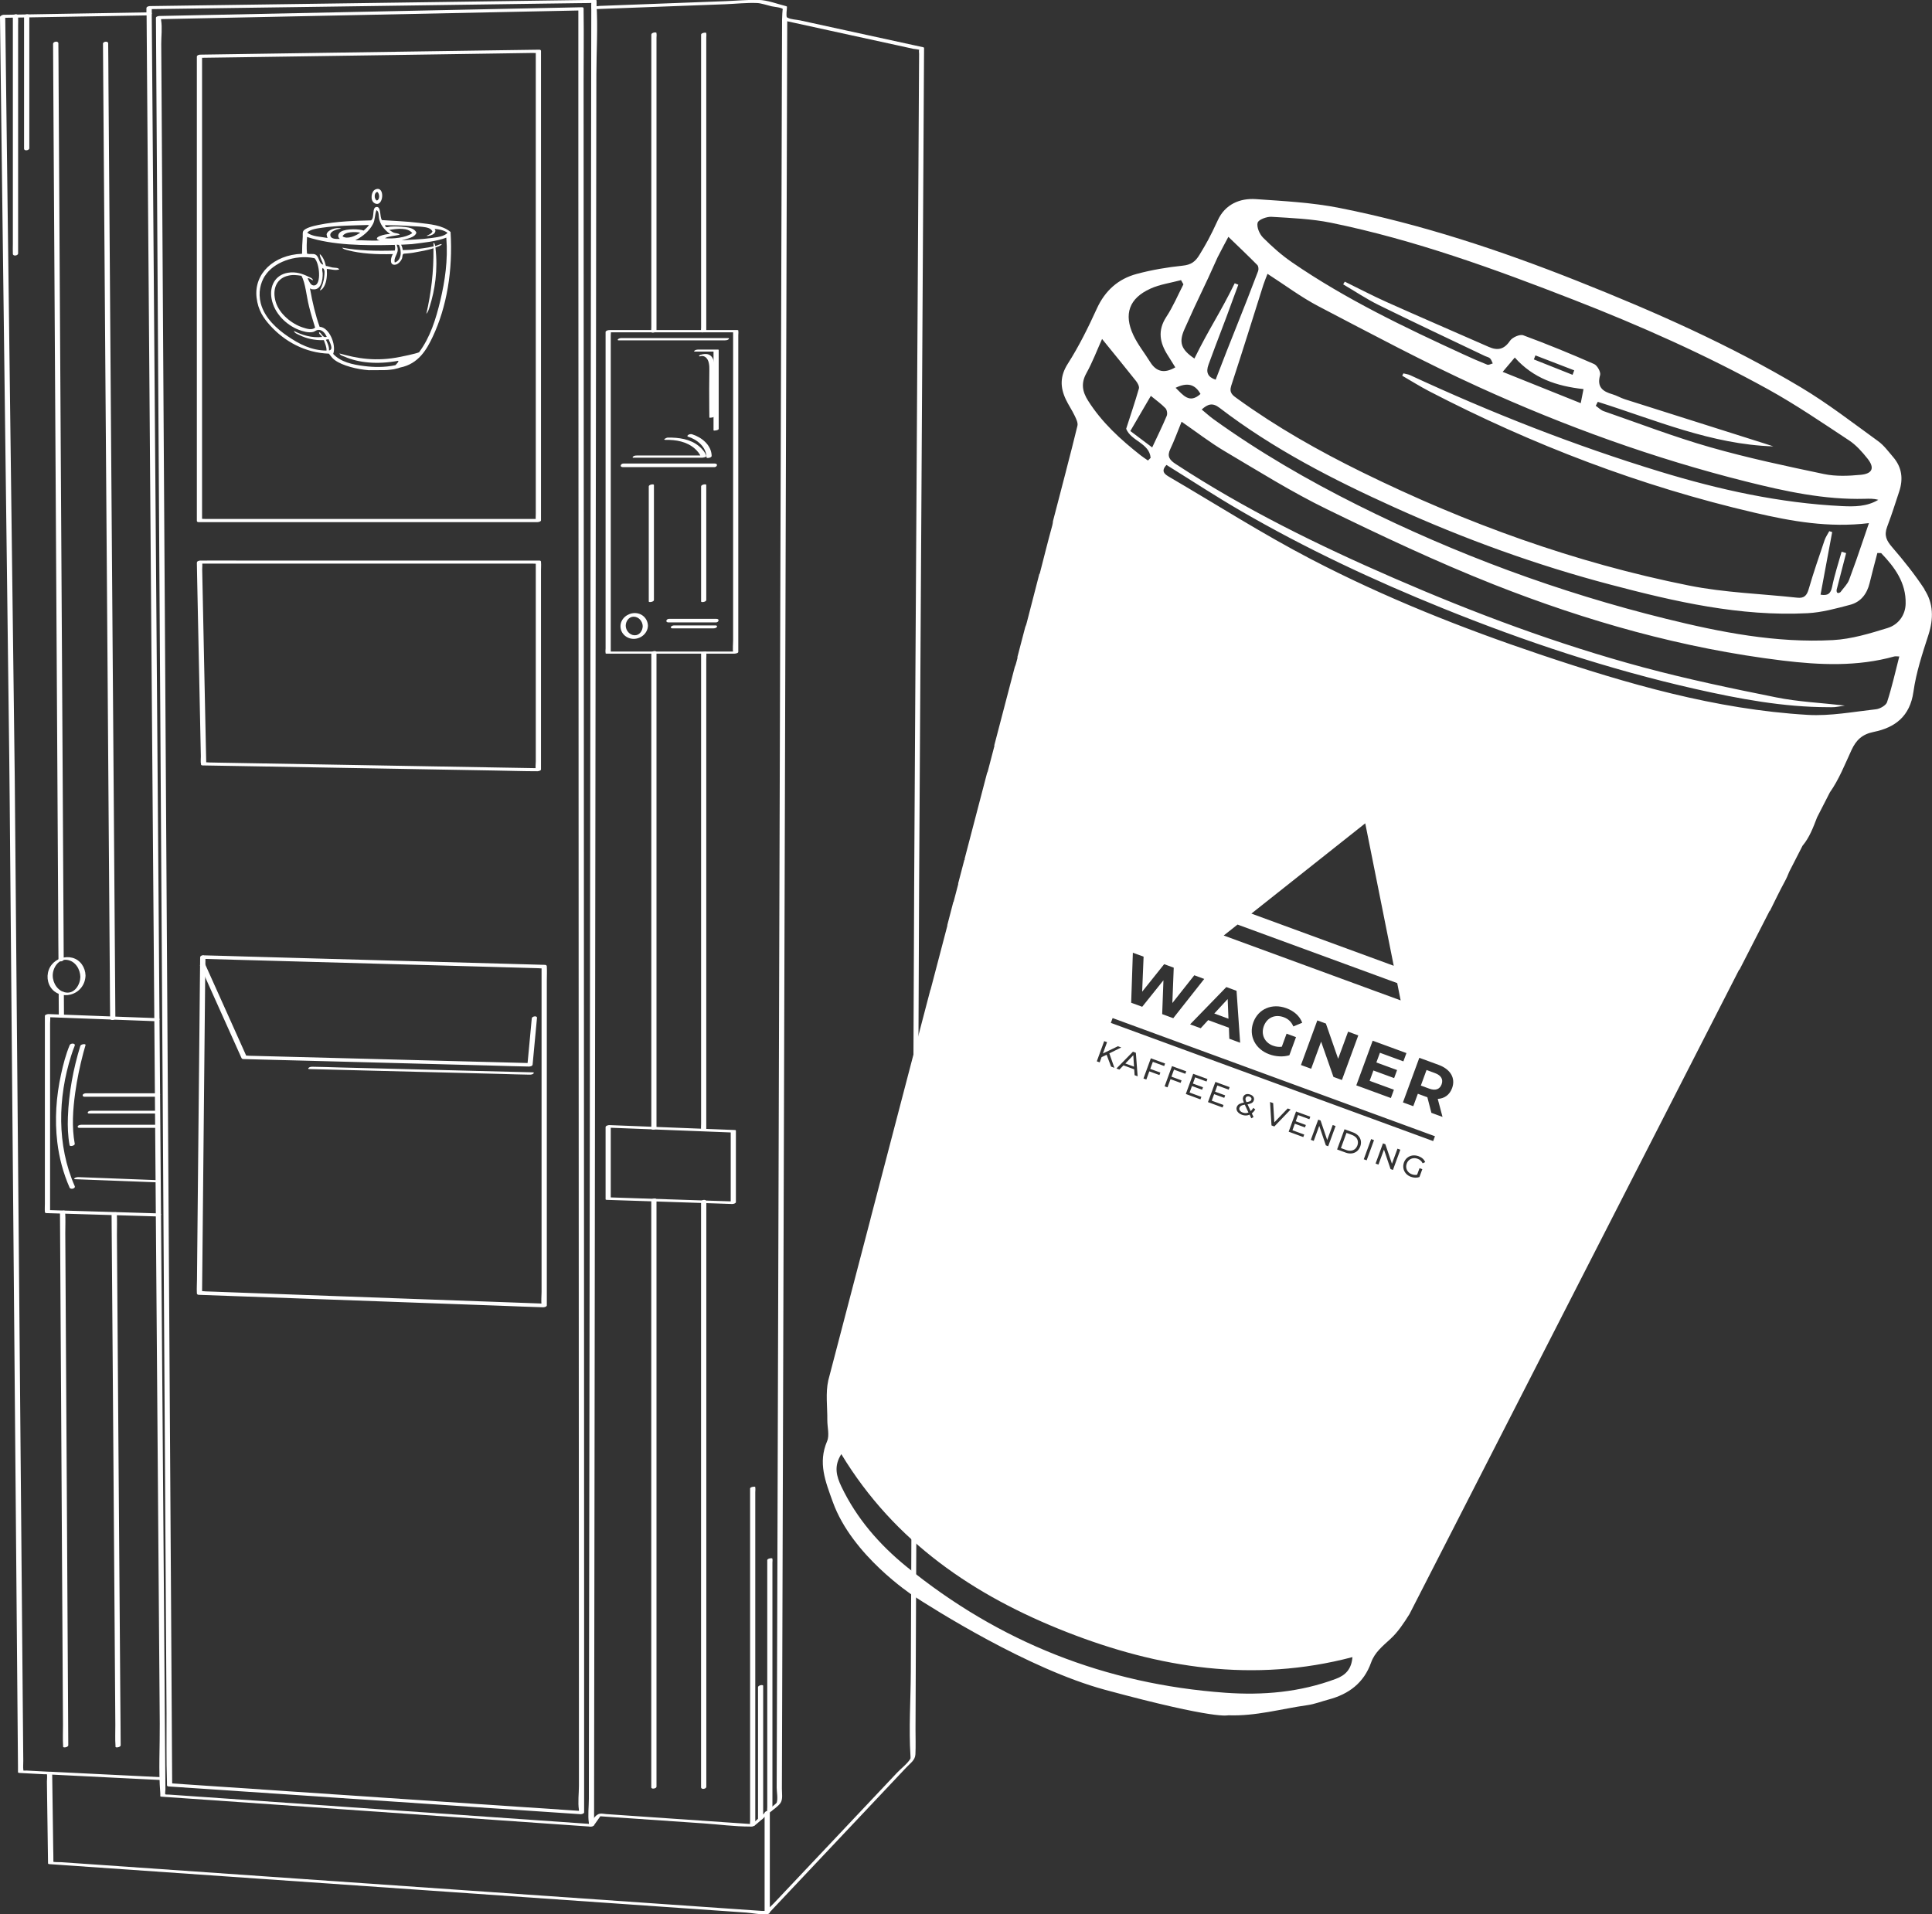 <?xml version="1.0" encoding="UTF-8"?>
<svg id="Ebene_2" xmlns="http://www.w3.org/2000/svg" xmlns:xlink="http://www.w3.org/1999/xlink" viewBox="0 0 444.79 440.76">
  <rect x="0" y="0" width="444.79" height="440.76" fill="#333333" stroke="none"/>
  <defs>
    <style>
      .cls-1 {
        fill: #fff;
      }

      .cls-2 {
        fill: none;
      }

      .cls-3 {
        clip-path: url(#clippath-1);
      }

      .cls-4 {
        clip-path: url(#clippath-2);
      }

      .cls-5 {
        clip-path: url(#clippath);
      }
    </style>
    <clipPath id="clippath">
      <rect class="cls-2" x="0" y="0" width="444.79" height="440.76"/>
    </clipPath>
    <clipPath id="clippath-1">
      <rect class="cls-2" x="0" y="0" width="444.79" height="440.76"/>
    </clipPath>
    <clipPath id="clippath-2">
      <rect class="cls-2" x="0" y="0" width="444.79" height="440.76"/>
    </clipPath>
  </defs>
  <g id="Ebene_1-2" data-name="Ebene_1">
    <g class="cls-5">
      <path class="cls-1" d="M.36,4.11c11.25-.19,22.5-.38,33.75-.57.29,0,.83-.12.83-.49v-1.43c-.28.16-.55.33-.83.49,11.74-.16,23.47-.33,35.21-.49,18.47-.26,36.94-.52,55.4-.78,2.98-.04,5.95-.08,8.93-.12.75-.01,1.5,0,2.24-.03.11,0,.44-.07.53,0-.3-.19-.27.77-.27,1.26,0,.14.28.18.36.17,5.85-.22,11.7-.44,17.55-.66,4.28-.16,8.56-.32,12.84-.48,2.45-.09,5-.39,7.45-.28.85.04,2.16.47,3.26.74.51.13,2.3.26,2.63.66-.1-.13-.19,1.99-.19,2.43,0,.09.17.15.23.16,5.19,1.13,10.38,2.26,15.56,3.4,3.61.79,7.21,1.57,10.82,2.36,1.2.26,2.4.52,3.6.79.32.07,1.32.1,1.57.34-.4-.39-.23.56-.23.82,0,.94-.01,1.89-.02,2.83-.02,3.52-.04,7.03-.06,10.55-.07,11.96-.14,23.92-.21,35.88-.09,15.53-.19,31.06-.28,46.59-.09,15.43-.18,30.86-.28,46.29-.07,11.89-.14,23.77-.21,35.66-.03,4.67-.06,9.33-.08,14-.02,4.74-.04,9.48-.06,14.23-.05,11.73-.1,23.45-.15,35.18-.07,15.38-.13,30.77-.2,46.16-.07,15.72-.13,31.44-.2,47.16-.05,12.68-.11,25.36-.16,38.04-.03,6.39-.48,12.94-.08,19.32.01.18.03.42,0,.6-.07.34.19-.31.05-.05-.68,1.21-2.21,2.34-3.15,3.34-4.87,5.16-9.74,10.32-14.61,15.49-4.57,4.84-9.13,9.68-13.7,14.51-.52.55-1.18,1.09-1.61,1.71-.61.86-.21-.16.27.2-.24-.18-1.14-.08-1.42-.1-8.11-.56-16.22-1.13-24.33-1.69-14.38-1-28.77-2-43.16-3-15.76-1.1-31.53-2.19-47.29-3.29-12.25-.85-24.5-1.71-36.75-2.56-3.28-.23-6.55-.46-9.83-.68-.58-.04-1.41.05-1.96-.14-.41-.14.17.37.17-.03.02-1.04-.03-2.08-.04-3.12-.08-5.78-.16-11.56-.24-17.35,0-.14-.27-.17-.36-.17-1.84-.1-3.67-.19-5.51-.29-.19-.01-.88.05-1.03-.06-.18-.13.33.34.27.15-.02-.05,0-.11,0-.16-.1-.69-.01-1.47-.02-2.17-.03-3.7-.06-7.4-.1-11.1-.12-14.24-.25-28.48-.37-42.72-.17-19.16-.33-38.31-.5-57.47-.17-19.21-.33-38.42-.5-57.63-.12-14.4-.25-28.8-.37-43.2-.04-4.88-.07-9.75-.13-14.63-.11-9.61-.24-19.22-.36-28.83-.23-18.38-.46-36.76-.69-55.13-.24-18.89-.47-37.79-.71-56.68-.14-10.95-.27-21.9-.41-32.86,0-.51-.01-1.03-.02-1.54C1.19,3.25,0,3.48,0,3.94c.09,7.58.19,15.15.28,22.73.22,17.3.43,34.6.65,51.9.24,19.07.48,38.15.72,57.22.16,12.9.32,25.79.48,38.69.05,3.6.08,7.2.11,10.79.1,11.55.2,23.1.3,34.65.15,17.84.31,35.67.46,53.5.17,19.46.34,38.91.5,58.37.14,16.39.28,32.78.42,49.17.07,8.63.15,17.27.22,25.9,0,.4,0,.79,0,1.19,0,.14.28.17.36.17,1.18.06,2.35.12,3.53.19.71.04,1.43.08,2.14.11.23.01.52-.03.74.04.43.14-.13-.12-.14-.15.16.5.02,1.29.03,1.81.02,1.29.03,2.57.05,3.86.07,4.99.14,9.98.21,14.97,0,.15.27.17.36.17,4.7.33,9.4.65,14.1.98,11.61.81,23.21,1.61,34.82,2.42,14.54,1.01,29.08,2.02,43.61,3.03,13.67.95,27.33,1.9,41,2.85,8.95.62,17.9,1.24,26.85,1.87,1.39.1,3.13.51,4.52.31.77-.11,1.05-.56,1.56-1.1,1.42-1.51,2.84-3.01,4.26-4.52,8.84-9.37,17.69-18.75,26.53-28.12.95-1.01,2.01-1.65,2.08-3.02.09-1.93.02-3.89.02-5.83.04-8.76.08-17.51.11-26.26.06-13.12.11-26.25.17-39.38.06-14.74.13-29.49.19-44.23.06-13.8.12-27.6.18-41.41.04-10.29.09-20.57.13-30.86.02-4.05.03-8.09.05-12.14.02-4.04.05-8.08.07-12.12.06-10.41.12-20.82.19-31.23.08-14.02.17-28.05.25-42.07.09-14.66.17-29.32.26-43.98.07-12.53.15-25.05.22-37.58.04-7.56.09-15.12.13-22.69,0-1.04.01-2.07.02-3.11,0-.09-.17-.15-.23-.16-5.83-1.27-11.65-2.54-17.48-3.81-3.62-.79-7.23-1.58-10.85-2.37-.78-.17-2.17-.21-2.87-.63-.42-.25-.13,0-.13,0-.27-.56,0-1.86,0-2.49,0-.09-.17-.14-.23-.16-2.05-.51-4.22-1.38-6.33-1.43-2.54-.06-5.13.19-7.67.29-8.21.31-16.41.62-24.62.93-1.42.05-2.84.11-4.26.16-.23,0-.76.13-.97.04-.03-.02-.13.03-.15,0,.51.44.36-1.09.36-1.26,0-.14-.28-.17-.36-.17-11.53.16-23.05.32-34.58.48-18.38.26-36.76.52-55.14.77-4.23.06-8.46.12-12.69.18-.28,0-.83.12-.83.49v1.44c.28-.17.55-.33.83-.49-11.25.19-22.5.38-33.75.57-.44,0-1.27.68-.47.66"/>
      <path class="cls-1" d="M33.75,3.36c.03,3.65.06,7.3.08,10.95.08,9.98.15,19.95.23,29.93.11,14.71.23,29.41.34,44.12.14,17.94.28,35.88.41,53.82.15,19.72.3,39.44.46,59.15.15,19.83.31,39.67.46,59.5.14,18.49.28,36.98.43,55.47.12,15.63.24,31.25.36,46.88.09,11.24.17,22.48.26,33.71.04,5.28-.3,10.72.12,15.98.02.23,0,.46,0,.69,0,.08.17.12.22.12,11.1.77,22.2,1.55,33.3,2.32,17.71,1.24,35.41,2.47,53.12,3.71,4.09.29,8.17.57,12.26.86.26.02.97-.07.97-.44,0-3.77,0-7.53.01-11.3.01-10.15.03-20.31.04-30.46.02-15.12.04-30.23.06-45.35.02-18.32.05-36.63.07-54.95.03-20.2.05-40.39.08-60.59.03-20.25.06-40.5.08-60.75.03-19.01.05-38.02.08-57.03.02-15.96.04-31.91.06-47.87.02-11.55.03-23.11.05-34.66,0-5.39.38-10.93.02-16.31-.02-.24,0-.48,0-.71,0-.28-1.19-.08-1.19.32,0,3.77-.01,7.53-.02,11.3-.01,10.15-.03,20.31-.04,30.46-.02,15.12-.04,30.23-.06,45.35-.02,18.32-.05,36.63-.07,54.95-.03,20.2-.06,40.39-.08,60.59-.03,20.25-.06,40.5-.08,60.75l-.08,57.03c-.02,15.96-.04,31.91-.07,47.87-.02,11.55-.03,23.11-.05,34.66,0,3.57-.01,7.14-.01,10.7,0,1.8-.27,3.83,0,5.61.03.23,0,.48,0,.71.32-.15.65-.29.97-.44-16.59-1.16-33.17-2.32-49.76-3.47-11.32-.79-22.65-1.58-33.97-2.37-3.65-.25-7.29-.51-10.94-.76-1.01-.07-2.01-.14-3.01-.21-.22-.01-.56.02-.77-.05-.37-.14-.02.1-.01.1-.13-.27,0-.94,0-1.23,0-1.1-.02-2.2-.02-3.31-.03-4.16-.07-8.32-.1-12.49-.11-14.8-.23-29.61-.34-44.41-.16-20.86-.32-41.72-.48-62.58-.19-24.23-.37-48.46-.56-72.69-.19-24.43-.38-48.85-.56-73.28-.17-21.98-.34-43.95-.51-65.93-.13-16.38-.25-32.75-.38-49.13-.06-8.04-.12-16.08-.19-24.12,0-.35,0-.69,0-1.04,0-.28-1.2-.08-1.19.32"/>
      <path class="cls-1" d="M180.05,4.51c-.01,3.8-.02,7.61-.04,11.41-.03,10.33-.06,20.65-.09,30.98-.05,15.23-.09,30.45-.14,45.68-.06,18.5-.11,37.01-.17,55.51-.06,20.09-.12,40.18-.18,60.27-.06,20.2-.12,40.39-.18,60.59-.06,18.61-.11,37.22-.17,55.83-.05,15.36-.09,30.72-.14,46.08-.03,10.62-.06,21.24-.1,31.86,0,2.96-.02,5.92-.03,8.89,0,.92.33,2.6-.01,3.48-.06.16-1.66,1.39-2.1,1.78-1.32,1.16-2.64,2.31-3.97,3.47.31-.1.62-.2.93-.3-11.37-.78-22.75-1.57-34.12-2.35-.45-.03-1.02-.17-1.46-.08-1.18.23-1.8,1.82-2.44,2.73-.26.36.91.21,1.09-.05.57-.81,1.15-1.62,1.72-2.44-.31.1-.62.2-.93.3,8.19.56,16.38,1.13,24.57,1.69,3.47.24,7.02.72,10.5.72.85,0,1.23-.27,1.87-.83.91-.8,1.82-1.59,2.73-2.39.75-.65,1.87-1.34,2.46-2.15.64-.89.35-2.28.36-3.41,0-3.18.02-6.36.03-9.54.04-11.85.07-23.7.11-35.55.05-17.41.1-34.83.16-52.24.06-20.87.13-41.73.19-62.6.07-22.14.13-44.28.2-66.43.07-21.39.13-42.77.19-64.16.06-18.59.11-37.18.17-55.77.04-13.62.08-27.23.12-40.85.02-6.53.04-13.07.06-19.6,0-.28,0-.56,0-.84,0-.26-1.19-.07-1.19.32"/>
      <path class="cls-1" d="M11.16,408.56c2.93.15,5.87.29,8.8.44,4.68.23,9.36.46,14.04.7,1.08.05,2.16.11,3.23.16.42.02,1.28-.59.48-.63-2.93-.15-5.87-.29-8.8-.44-4.68-.23-9.36-.46-14.04-.69-1.08-.05-2.16-.11-3.23-.16-.42-.02-1.28.59-.48.63"/>
      <path class="cls-1" d="M177.23,440.31v-23.01c0-.54-1.2-.31-1.2.13v23.01c0,.54,1.2.31,1.2-.13"/>
      <path class="cls-1" d="M139.63,76.51h29.36c-.07-.03-.14-.06-.21-.09v71.01c0,.92-.13,1.96,0,2.88,0,.04,0,.08,0,.12.33-.14.65-.28.98-.41h-29.36c.07.03.14.06.21.09v-72.91c0-.3.07-.69,0-.98,0-.04,0-.09,0-.12,0-.21-1.19-.04-1.19.32v72.9c0,.3-.07.69,0,.98,0,.04,0,.09,0,.12,0,.07.18.09.21.09h29.36c.23,0,.98-.08.98-.41v-72.91c0-.3.07-.69,0-.98,0-.04,0-.09,0-.12,0-.07-.18-.09-.21-.09h-29.36c-.26,0-.64.04-.84.23-.14.13-.2.28.08.28"/>
      <path class="cls-1" d="M45.7,13.32l7.75-.11c6.21-.09,12.42-.18,18.62-.27,7.51-.11,15.03-.22,22.54-.33,6.5-.1,12.99-.19,19.49-.29,2.15-.03,4.3-.06,6.45-.1.66-.01,1.32-.02,1.99-.03.33,0,.72.04,1.04-.02.04,0,.09,0,.14,0-.12-.1-.25-.2-.37-.3v106.42c0,.48-.05.98,0,1.45,0,.06,0,.12,0,.18.28-.14.55-.29.82-.43H47.33c-.33,0-.72-.05-1.04,0-.04,0-.09,0-.14,0,.12.1.25.2.37.3V17.25c0-1.39,0-2.79,0-4.18v-.18c0-.53-1.2-.29-1.2.13v102.54c0,1.39,0,2.79,0,4.18v.18c0,.2.18.3.37.3h68.41c3.16,0,6.32.02,9.49,0h.14c.21,0,.82-.11.82-.43V16.14c0-1.41,0-2.81,0-4.22v-.18c0-.2-.18-.3-.37-.3-2.58.04-5.17.08-7.75.11-6.21.09-12.42.18-18.62.27-7.51.11-15.02.22-22.54.33-6.5.1-12.99.19-19.49.29-3.16.05-6.32.08-9.49.14-.05,0-.09,0-.14,0-.25,0-.66.07-.78.34-.11.24.1.4.33.39"/>
      <path class="cls-1" d="M45.69,129.77h76.85c.33,0,.72.05,1.04,0,.04,0,.09,0,.14,0l-.37-.28v45.84c0,.58-.12,1.31,0,1.89,0,.02,0,.06,0,.08.28-.14.55-.28.83-.42-2.56-.05-5.11-.09-7.67-.13-6.14-.11-12.28-.21-18.42-.32-7.43-.13-14.85-.26-22.28-.39-6.42-.11-12.83-.22-19.25-.33-2.1-.04-4.21-.07-6.31-.11-.66-.01-1.32-.02-1.99-.04-.33,0-.71-.07-1.03-.02-.04,0-.08,0-.12,0,.12.06.25.13.37.19-.03-1.55-.06-3.09-.1-4.64-.08-3.69-.15-7.38-.23-11.07-.09-4.48-.19-8.97-.28-13.45-.08-3.86-.16-7.72-.24-11.58-.03-1.27-.05-2.55-.08-3.82-.01-.55.1-1.29-.04-1.83,0-.02,0-.06,0-.08,0-.39-1.2-.15-1.19.32.03,1.55.06,3.09.09,4.64.08,3.69.15,7.38.23,11.07.09,4.48.19,8.97.28,13.45.08,3.86.16,7.72.24,11.58.03,1.27.05,2.55.08,3.82.01.55-.1,1.29.04,1.83,0,.02,0,.06,0,.08,0,.15.27.19.37.19,2.56.04,5.11.09,7.67.13l18.42.32c7.43.13,14.85.26,22.28.39,6.42.11,12.83.22,19.25.34,3.11.05,6.22.16,9.33.16.04,0,.08,0,.12,0,.19,0,.83-.11.83-.42v-45.84c0-.62.06-1.27,0-1.89,0-.03,0-.05,0-.08,0-.2-.18-.28-.37-.28H55.77c-3.16,0-6.32-.03-9.49,0-.04,0-.09,0-.13,0-.24,0-.67.08-.79.33-.11.24.1.37.33.37"/>
      <path class="cls-1" d="M46.47,220.77c2.62.07,5.24.15,7.86.22,6.25.18,12.5.35,18.74.52,7.55.21,15.11.42,22.66.63,6.56.18,13.13.37,19.69.55,2.15.06,4.3.12,6.45.18.68.02,1.35.04,2.03.06.33.01.71.07,1.04.03.04,0,.09,0,.13,0-.13-.12-.26-.24-.39-.36v74.86c0,.98-.13,2.06,0,3.03,0,.04,0,.09,0,.14.27-.15.54-.31.82-.46-2.65-.1-5.29-.19-7.94-.29-6.31-.23-12.62-.46-18.93-.68-7.63-.28-15.26-.55-22.89-.83-6.63-.24-13.25-.48-19.88-.72-2.17-.08-4.34-.16-6.51-.24-.67-.03-1.35-.05-2.03-.07-.33-.01-.73-.09-1.06-.04-.04,0-.09,0-.13,0,.13.12.26.24.39.36.03-2.58.05-5.15.08-7.73.06-6.15.12-12.29.18-18.44.07-7.47.15-14.94.22-22.41.06-6.42.13-12.84.19-19.26.02-2.13.04-4.25.06-6.38.01-1,.07-2.01.03-3.01,0-.04,0-.09,0-.13,0-.59-1.2-.39-1.2.11-.03,2.58-.05,5.15-.08,7.73-.06,6.15-.12,12.29-.18,18.44-.07,7.47-.15,14.94-.22,22.41-.06,6.42-.13,12.84-.19,19.26-.02,2.13-.04,4.25-.06,6.38-.01.99-.08,2.01-.03,3.01,0,.04,0,.09,0,.13,0,.21.18.35.39.36,2.65.1,5.29.19,7.94.29,6.31.23,12.62.46,18.93.68,7.63.28,15.26.55,22.89.83,6.63.24,13.25.48,19.88.72,3.2.12,6.39.26,9.59.35.04,0,.09,0,.13,0,.24,0,.82-.11.82-.46v-74.86c0-1,.06-2.03,0-3.03,0-.04,0-.09,0-.13,0-.21-.18-.35-.39-.36-2.62-.07-5.24-.15-7.86-.22-6.25-.18-12.5-.35-18.74-.52-7.55-.21-15.11-.42-22.66-.63-6.56-.18-13.13-.37-19.69-.55-3.17-.09-6.34-.2-9.51-.27-.04,0-.09,0-.13,0-.27,0-.66.08-.78.36-.11.25.09.46.35.46"/>
      <path class="cls-1" d="M36.36,234.44c-2.85-.11-5.7-.21-8.54-.32-4.51-.17-9.03-.34-13.54-.51-1.04-.04-2.08-.08-3.12-.12-.19,0-.83.12-.83.42v43.28c0,.58-.05,1.19,0,1.77,0,.03,0,.05,0,.08,0,.21.18.27.37.28,2.88.09,5.77.17,8.65.26,4.58.14,9.15.27,13.73.41,1.06.03,2.12.06,3.17.1.24,0,.67-.08.79-.33.12-.25-.1-.36-.33-.37-2.88-.09-5.77-.17-8.65-.26-4.58-.14-9.15-.27-13.73-.41-1.06-.03-2.12-.06-3.17-.1.12.09.25.18.37.28v-43.28c0-.55.1-1.23,0-1.77,0-.02,0-.06,0-.08-.28.14-.55.28-.83.42,2.85.11,5.7.21,8.54.32,4.51.17,9.03.34,13.54.51,1.04.04,2.08.08,3.12.12.24,0,.67-.08.79-.33.12-.25-.1-.36-.33-.37"/>
      <path class="cls-1" d="M18.5,224.93c-.04,1.76-1.29,3.88-3.29,3.6-1.87-.25-3.07-2.13-3.07-3.92,0-1.76,1.31-3.87,3.29-3.6,1.9.26,3.03,2.13,3.07,3.92,0,.3,1.2.09,1.19-.32-.04-1.85-1.18-3.59-3.02-4.08-1.72-.46-3.69.21-4.78,1.6-1.16,1.47-1.26,3.61-.24,5.18.99,1.51,2.8,2.12,4.53,1.7,2.08-.51,3.46-2.28,3.51-4.41,0-.29-1.18-.1-1.19.32"/>
      <path class="cls-1" d="M133.15,2.12c0,3.72,0,7.45,0,11.17,0,10.04,0,20.08,0,30.13,0,14.95.01,29.9.02,44.84,0,18.11.01,36.22.02,54.34,0,19.97.01,39.95.02,59.92,0,20.03.01,40.05.02,60.07,0,18.8.01,37.6.02,56.39,0,15.78.01,31.56.02,47.34,0,11.42,0,22.85.01,34.27,0,3.53,0,7.06,0,10.58,0,1.77-.27,3.79,0,5.55.03.22,0,.48,0,.71.28-.14.55-.29.82-.43-10.65-.72-21.31-1.44-31.96-2.15-17.06-1.15-34.12-2.3-51.18-3.45l-11.7-.79c.12.1.25.2.38.3-.02-3.65-.05-7.3-.07-10.95-.06-9.84-.12-19.68-.18-29.53-.09-14.65-.18-29.3-.28-43.95-.11-17.75-.22-35.5-.33-53.25l-.37-58.52c-.12-19.69-.25-39.38-.37-59.07-.11-18.36-.23-36.72-.35-55.08-.1-15.52-.19-31.03-.29-46.55-.07-11.16-.14-22.32-.21-33.48-.02-3.46-.04-6.92-.07-10.39-.01-1.74.26-3.75-.03-5.47-.04-.21,0-.46,0-.68-.28.14-.55.29-.82.43,10.97-.23,21.95-.45,32.92-.68,17.42-.36,34.84-.72,52.26-1.08,4.02-.08,8.04-.17,12.07-.25.48,0,1.25-.75.45-.74-10.97.23-21.95.45-32.92.68-17.42.36-34.84.72-52.26,1.08-4.02.08-8.04.17-12.07.25-.21,0-.83.11-.82.43.02,3.65.05,7.3.07,10.95.06,9.84.12,19.68.19,29.53.09,14.65.18,29.3.27,43.95.11,17.75.22,35.5.33,53.25.12,19.5.25,39.01.37,58.52.12,19.69.25,39.38.37,59.07.11,18.36.23,36.72.34,55.08.1,15.52.19,31.03.29,46.55.07,11.16.14,22.32.21,33.48.03,5.28-.08,10.58.1,15.86,0,.23,0,.45,0,.68,0,.21.18.29.38.3,10.65.72,21.31,1.44,31.96,2.15,17.06,1.15,34.12,2.3,51.18,3.45,3.9.26,7.8.53,11.7.79.21.01.82-.12.82-.43,0-3.72,0-7.45,0-11.17,0-10.04,0-20.09,0-30.13,0-14.95-.01-29.89-.01-44.84,0-18.11-.01-36.22-.02-54.34,0-19.97-.01-39.95-.02-59.92,0-20.02-.01-40.05-.02-60.07,0-18.8-.01-37.6-.02-56.4,0-15.78-.01-31.56-.02-47.34,0-11.43,0-22.85-.01-34.27,0-5.38.08-10.76,0-16.13,0-.23,0-.47,0-.7,0-.54-1.2-.3-1.2.13"/>
      <path class="cls-1" d="M161.41,7.95v67.43c0,.28-.06.64,0,.92,0,.03,0,.08,0,.12,0,.24,1.19.06,1.19-.32V8.67c0-.28.06-.64,0-.92,0-.04,0-.08,0-.12,0-.24-1.19-.06-1.19.32"/>
      <path class="cls-1" d="M149.95,7.95v67.43c0,.28-.06.64,0,.92,0,.04,0,.08,0,.12,0,.34,1.19.12,1.19-.32V8.67c0-.28.06-.64,0-.92,0-.04,0-.08,0-.12,0-.34-1.19-.12-1.19.32"/>
      <path class="cls-1" d="M13.81,279.24c0,1.1.01,2.2.02,3.29.02,2.99.04,5.97.05,8.96.03,4.42.05,8.83.08,13.25.03,5.37.06,10.74.1,16.11.03,5.9.07,11.8.1,17.7.03,5.93.07,11.87.1,17.8.03,5.55.06,11.11.1,16.66.03,4.69.06,9.38.08,14.07.02,3.37.04,6.74.06,10.11,0,1.58-.08,3.19.03,4.77,0,.07,0,.14,0,.21,0,.34,1.2.13,1.19-.32,0-1.1-.01-2.19-.02-3.29-.02-2.99-.04-5.97-.05-8.96l-.08-13.25c-.03-5.37-.06-10.74-.09-16.11-.04-5.9-.07-11.8-.1-17.7-.03-5.93-.07-11.87-.11-17.8-.03-5.55-.07-11.11-.1-16.66-.03-4.69-.06-9.38-.08-14.07-.02-3.37-.04-6.74-.06-10.12,0-1.58.08-3.19-.03-4.77,0-.07,0-.14,0-.21,0-.35-1.2-.13-1.19.32"/>
      <path class="cls-1" d="M13.51,228.8c0,1.77.02,3.55.03,5.32,0,.25,1.2.06,1.19-.32-.01-1.77-.02-3.54-.03-5.32,0-.25-1.2-.06-1.19.32"/>
      <path class="cls-1" d="M12.22,10.08c.01,1.89.02,3.78.03,5.67l.09,15.3.14,22.77c.05,9.2.11,18.39.16,27.59.06,10.14.12,20.28.18,30.42.06,10.17.12,20.33.18,30.5.06,9.55.11,19.09.17,28.64.05,8.01.1,16.02.14,24.04.03,5.8.07,11.6.1,17.4.02,2.73.01,5.46.05,8.19,0,.12,0,.24,0,.36,0,.63,1.21.45,1.21-.09-.01-1.89-.02-3.78-.03-5.67-.03-5.1-.06-10.2-.09-15.3-.05-7.59-.09-15.18-.13-22.77-.05-9.2-.11-18.39-.16-27.59-.06-10.14-.12-20.28-.18-30.42-.06-10.17-.12-20.34-.18-30.5-.06-9.55-.11-19.09-.17-28.64-.05-8.01-.1-16.02-.14-24.04-.03-5.8-.07-11.6-.1-17.4-.02-2.73-.01-5.46-.05-8.19,0-.12,0-.24,0-.36,0-.63-1.21-.45-1.21.09"/>
      <path class="cls-1" d="M25.69,279.59c0,1.09.02,2.19.02,3.28.02,2.98.04,5.96.07,8.93.03,4.39.07,8.77.1,13.16.04,5.37.08,10.74.12,16.11.04,5.88.09,11.76.13,17.65.04,5.92.09,11.83.13,17.75.04,5.54.08,11.07.12,16.61.03,4.68.07,9.36.1,14.04.02,3.35.05,6.71.07,10.06.01,1.59-.08,3.21.04,4.79,0,.07,0,.14,0,.21,0,.32,1.2.11,1.19-.32,0-1.09-.02-2.19-.02-3.28-.02-2.98-.04-5.96-.07-8.93-.03-4.39-.06-8.77-.1-13.16-.04-5.37-.08-10.74-.12-16.11-.04-5.88-.09-11.76-.13-17.65-.04-5.92-.09-11.83-.13-17.75-.04-5.54-.08-11.07-.12-16.61-.03-4.68-.07-9.36-.1-14.04-.02-3.35-.05-6.71-.07-10.06-.01-1.59.07-3.21-.03-4.79,0-.07,0-.14,0-.21,0-.32-1.2-.11-1.19.32"/>
      <path class="cls-1" d="M23.71,10.08c.01,2.01.03,4.02.04,6.03.04,5.43.08,10.85.12,16.28.06,8.08.12,16.15.18,24.23.07,9.78.14,19.57.21,29.35.08,10.79.16,21.58.24,32.37.08,10.82.16,21.63.24,32.45.07,10.16.15,20.31.22,30.47.06,8.52.12,17.05.19,25.57l.14,18.52c.02,2.9.02,5.81.06,8.72,0,.13,0,.25,0,.38,0,.63,1.21.47,1.21-.09-.01-2.01-.03-4.02-.04-6.03-.04-5.43-.08-10.85-.12-16.28-.06-8.08-.12-16.15-.18-24.23-.07-9.78-.14-19.57-.22-29.35-.08-10.79-.16-21.58-.24-32.37-.08-10.82-.16-21.64-.24-32.45-.07-10.16-.15-20.31-.22-30.47-.06-8.52-.12-17.05-.19-25.57-.05-6.17-.09-12.35-.14-18.52-.02-2.9-.02-5.81-.06-8.71,0-.13,0-.25,0-.38,0-.63-1.21-.46-1.21.08"/>
      <path class="cls-1" d="M139.77,259.63c3.25.13,6.49.26,9.74.38,5.17.2,10.35.41,15.52.61,1.18.05,2.37.09,3.55.14-.12-.04-.23-.09-.35-.13v16.46c.28-.15.56-.3.84-.45-3.25-.11-6.49-.22-9.74-.32-5.17-.17-10.35-.34-15.52-.51-1.18-.04-2.37-.08-3.55-.12.12.04.23.09.35.13v-16.64c0-.28-1.19-.08-1.19.32v16.64c0,.13.28.13.35.13,3.25.11,6.49.22,9.74.32,5.17.17,10.35.34,15.52.51,1.18.04,2.37.08,3.55.12.24,0,.84-.13.84-.45v-16.46c0-.13-.28-.13-.35-.13-3.25-.13-6.49-.25-9.74-.38-5.17-.2-10.35-.41-15.52-.61-1.18-.05-2.37-.09-3.55-.14-.39-.01-1.29.55-.49.58"/>
      <path class="cls-1" d="M161.4,276.75v129.29c0,1.75-.01,3.5,0,5.24,0,.08,0,.15,0,.23,0,.61,1.21.42,1.21-.1v-129.29c0-1.75.01-3.49,0-5.24,0-.08,0-.15,0-.23,0-.61-1.21-.42-1.21.1"/>
      <path class="cls-1" d="M161.41,150.43v108.28c0,.48-.06.99,0,1.47,0,.06,0,.12,0,.19,0,.17,1.19,0,1.19-.32v-108.28c0-.48.06-.99,0-1.47,0-.06,0-.13,0-.19,0-.17-1.19,0-1.19.32"/>
      <path class="cls-1" d="M149.94,276.39v129.65c0,1.75,0,3.5,0,5.26v.23c0,.52,1.2.29,1.2-.14v-129.65c0-1.75,0-3.5,0-5.26v-.23c0-.52-1.2-.29-1.2.14"/>
      <path class="cls-1" d="M149.95,150.34v105.03c0,1.42,0,2.85,0,4.27v.18c0,.51,1.19.27,1.19-.14v-105.03c0-1.42,0-2.85,0-4.27v-.18c0-.51-1.19-.27-1.19.14"/>
      <path class="cls-1" d="M173.88,420.14v-76.56c0-.32.07-.73,0-1.05,0-.04,0-.09,0-.14,0-.2-1.19-.03-1.19.32v76.56c0,.32-.07.73,0,1.05,0,.04,0,.09,0,.14,0,.2,1.19.03,1.19-.32"/>
      <path class="cls-1" d="M175.7,418.55v-30.39c0-.35-1.19-.13-1.19.32v30.39c0,.35,1.19.13,1.19-.32"/>
      <path class="cls-1" d="M177.83,416.69v-56.92c0-.23.06-.55,0-.77,0-.03,0-.07,0-.1,0-.25-1.19-.07-1.19.32v56.92c0,.23-.06.55,0,.77,0,.03,0,.07,0,.1,0,.25,1.19.07,1.19-.32"/>
      <path class="cls-1" d="M86.75,46.17c.72-.18.68-1.55.12-1.98-.8.15-.77,1.65-.12,1.98M86.36,43.65c2.42-1.13,1.97,4.35-.15,3.12-1.07-.62-.72-2.71.15-3.12"/>
      <path class="cls-1" d="M75.74,80.69c1.25-.16,0-2.15-.08-2.59-.21.04-.42.08-.63.12.31.67.79,1.55.71,2.47M66.02,63.56c-2.45.75-3.37,3.14-2.55,5.93.84,2.83,3.75,5.11,6.23,5.91.94.3,2.11.69,2.85.03-.43-1.4-.96-3.06-1.4-4.86-.63-2.54-.82-5.36-1.74-7.07-1.09-.15-2.06-.34-3.4.07M91.39,56.61c.13.3.19.67.18.94-.04,1.06-1.01,1.86-.68,2.89,1.51-.49,1.68-2.49.94-4.08-.23.1-.26-.09-.49,0,.01.08.03.16.05.24M60.97,63.54c-1.02,1.63-1.56,3.84-.94,6.28.9,3.5,3.9,6.02,6.13,7.55,2.73,1.87,5.51,3.32,9.01,3.35.04-.85-.36-1.66-.61-2.4-2.1.08-4.08-.39-5.58-1.15-.48-.24-1.15-.42-1.32-.97,1.81.92,4.11,1.67,6.52,1.38-.2-.33-.92-.79-.69-1.09.67.22.69,1.39,1.74,1.06-.32-.71-.99-1.66-1.93-1.59-.59.04-.78.37-1.21.47-1.05.26-2.4-.14-3.35-.51-2.68-1.05-5.61-3.64-6.23-7.21-.49-2.81.8-5.4,3.77-5.91,1.86-.32,3.49.29,4.72.9.37.18.99.34,1.06.86-.3-.08-1.12-.74-1.22-.42.4.74.72,1.74,1.6,1.57,1.57-.31,1.14-5.09-.03-6.26-4.55-.93-9.51,1.01-11.43,4.1M90.66,53.57c.46.18,1.04.09,1.39.47-1.12.28-2.6.32-3.43.81,1.74.19,4.88-.1,6.29-1.18-1-1.31-3.44-1.05-5.34-.71.39.14.69.45,1.09.61M78.86,54.41c1.08.81,3.16-.16,4.07-.85-1.04-.2-3.54-.29-4.07.85M100.25,53.08c-.02.27-.11.5-.35.72-.37.33-1.31.64-1.7.48.6-.23,1.16-.49,1.36-.99-.38-.83-1.42-.94-2.23-1.05-.92-.12-1.95-.12-2.88-.19-1.94-.15-3.97-.19-5.81-.21.08.79.85.36,1.28.33,1.03-.07,2.31-.02,3.35.1,1.08.12,2.21.4,2.6,1.3-.36,1.12-2.04,1.34-3.41,1.78,2-.19,4.5-.21,6.73-.53,1.34-.19,3.06-.35,3.84-1.21-.75-.61-2.11-.86-3.02-.9.13.05.16.23.23.36M96.48,81.11c2.55-3.41,3.87-7.61,4.91-11.98,1.03-4.36,1.78-9.18,1.36-14.41-2.37.9-5.36,1.16-7.93,1.49,0,0-1.87.1-2.49.14.2.31.33.71.39,1.23,0,0,1.72-.03,2.34-.11,1.57-.22,3.07-.35,4.74-.73.07-.27-.1-.71.07-.91.14.23.28.46.32.83.48-.13,1.13-.51,1.54-.45-.26.42-.93.55-1.48.77.6,5.2-.11,9.77-1.34,13.67-.17.55-.35,1.19-.76,1.61,1.08-4.67,1.72-9.64,1.64-15.11-1.36.49-3.08.73-4.68,1.04-.66.12-1.99.21-1.99.21-.6-.02-.39.71-.59,1.17-.3.67-.99,1.43-1.77,1.39-1.2-.06-.72-1.87-.3-2.46-3.69.12-7.4-.09-10.41-.89-.42-.11-1.07-.25-1.25-.58,3.71.69,7.81.79,12.08.66.09-.37.15-.76,0-1.3-7.27.18-14.35.08-20.19-1.83-.07,1.23-.14,2.46-.01,3.83.74.23,1.34-.06,1.91.21.97.47.72,2.04,1.82,2.34-.2-.84-.79-1.65-.79-2.45.69.58,1.14,1.54,1.41,2.74.49.05.99.26,1.53.36.54.1,1.31-.01,1.55.44-.93.32-1.96-.07-2.87-.11.11,1.43-.03,2.9-.57,3.93-.19.37-.57.94-1.03,1.01.5-.93.92-2.04,1.01-3.28.04-.61.25-1.46-.35-1.89-.27.36-.03.81-.01,1.22.06,1.59-.38,4.01-2.32,3.69-.26.15-.6-.44-.58-.05.56,3.15,1.26,6.1,2.2,8.7,2.18.07,3.9,4.12,3.12,6.24,1.73,1.86,4.37,2.45,7.19,2.8,2.18.27,4.61.33,7.12-.2.2-.19.95-.96.62-1.01-4.85.89-9.12.44-12.29-.95-.42-.18-1-.27-1.2-.75,4.08,1.15,8.4,1.94,14.05.78,0,0,3.61-.72,4.28-1.05M76.07,54.28c.16.81,1.44.75,2.17.73-.69-.56-.31-1.34.25-1.67,1.28-.76,4.34-.61,5.24-.25.41-.43.93-.78,1.22-1.29-3.24.1-7.11.11-10.7.62-1.12.16-2.86.36-3.53,1.15,1.21.94,3.08.91,4.71,1.23-.14-.2-.19-.53-.24-.85.23-1.05,2.16-1.65,3.4-1.37-1.26.26-2.73.7-2.53,1.69M87.25,55.35s.25.11.08-.01c-1.88-.63,1.44-1.55,2.49-1.44-.86-.66-2.07-1.66-2.5-3.35-.21-.83.01-1.86-.65-2.16-.41,1.08-.3,2.2-.79,3.16-.83,1.61-2.28,2.85-4.09,3.78,1.79-.07,3.74.18,5.46.03M91.56,84.8c-.12.03-.47.13-.9.22-.43.08-1.23.15-1.23.15,0,0-.67.07-.96.05l-3.58.02c-2.71-.21-6.07-1.04-7.84-2.35-.51-.38-.79-.76-1.33-1.46-5.43-.18-10.22-2.79-13.59-6.56-1.44-1.61-2.71-3.39-3.06-6.34-.65-5.5,3.94-9.86,10.47-10.1,0-1.29.06-2.58.16-3.93.03-.43-.06-.93.09-1.24.37-.74,2.23-1.21,3.47-1.46,4.29-.89,8.75-.96,12.16-1.06.91-.59.11-3.01,1.29-3.09,1.07-.07.67,2.26,1.22,3.03,2.75.18,5.67.29,8.41.62,2.71.32,5.48.53,7.39,2.11.56,8.89-.89,17.31-4.1,24.11-1.36,2.88-3.23,6.27-7.53,7.11,0,0-.42.15-.54.18"/>
      <path class="cls-1" d="M145.84,105.39h15.78c.16,0,1.07-.12.98-.42-.28-.87-.99-1.67-1.68-2.24-1.98-1.65-4.68-2.02-7.18-1.97-.35,0-1.3.53-.51.52,2.36-.05,4.88.39,6.71,2,.6.53,1.21,1.23,1.46,2.02.33-.14.65-.28.98-.42h-15.78c-.26,0-.64.04-.84.23-.14.13-.2.29.08.29"/>
      <path class="cls-1" d="M143.4,107.56h21.04c.67,0,.93-.83.12-.83h-21.04c-.66,0-.93.83-.12.83"/>
      <path class="cls-1" d="M158.37,100.53c2.14.66,4.24,2.38,4.28,4.77,0,.31,1.2.1,1.19-.32-.04-2.49-2.29-4.3-4.51-4.99-.26-.08-.61-.02-.84.12-.12.08-.4.33-.12.41"/>
      <path class="cls-1" d="M159.99,80.95h4.49c-.07-.02-.14-.05-.21-.07v18.2c0,.16,1.19,0,1.19-.32v-18.2c0-.07-.19-.07-.21-.07h-4.49c-.26,0-.64.06-.84.23-.15.12-.2.24.06.24"/>
      <path class="cls-1" d="M161.73,81.91c-.1.04-.11.02-.18.05.03-.01,0-.02.08,0,.26.02.49.07.71.22.95.62.99,2.08.97,3.08-.04,2.9-.05,5.79-.02,8.69,0,.72.01,1.45.02,2.17,0,.16,1.2,0,1.19-.32-.03-2.23-.05-4.46-.04-6.69,0-1.66.15-3.37.02-5.03-.07-.93-.36-2.08-1.33-2.45-.58-.22-1.26-.13-1.84.06-.11.04-.46.15-.36.31.09.14.67-.05.76-.09"/>
      <path class="cls-1" d="M142.4,78.36h24.48c.26,0,.64-.04.84-.23.14-.13.2-.29-.08-.29h-24.48c-.26,0-.64.04-.84.23-.14.13-.2.29.08.29"/>
      <path class="cls-1" d="M161.41,111.99v26.49c0,.31,1.19.11,1.19-.32v-26.49c0-.31-1.19-.11-1.19.32"/>
      <path class="cls-1" d="M149.36,111.99v26.49c0,.3,1.19.1,1.19-.32v-26.49c0-.3-1.19-.1-1.19.32"/>
      <path class="cls-1" d="M153.91,143.31h10.9c.66,0,.93-.82.12-.82h-10.9c-.66,0-.93.82-.12.82"/>
      <path class="cls-1" d="M154.79,144.68h9.47c.24,0,.67-.08.79-.33.12-.24-.1-.35-.32-.35h-9.47c-.24,0-.67.08-.79.33-.12.24.1.35.32.35"/>
      <path class="cls-1" d="M147.97,144.18c-.03,1.06-.74,2.15-1.91,2.09-1.12-.05-1.99-1.11-2-2.19-.01-1.03.72-2.09,1.82-2.09,1.18,0,2.06,1.07,2.09,2.19.02.6,1.22.39,1.2-.1-.05-1.69-1.4-2.96-3.1-2.92-1.64.04-3.21,1.31-3.22,3.02-.01,1.7,1.45,2.95,3.1,2.92,1.67-.04,3.16-1.31,3.22-3.02.02-.59-1.19-.4-1.2.1"/>
      <path class="cls-1" d="M2.96,3.77v52.43c0,.71-.04,1.44,0,2.15,0,.03,0,.06,0,.09,0,.62,1.21.45,1.21-.09V5.92c0-.71.04-1.44,0-2.15,0-.03,0-.06,0-.09,0-.62-1.21-.45-1.21.09"/>
      <path class="cls-1" d="M5.54,3.77v30.46c0,.61,1.21.42,1.21-.1V3.67c0-.61-1.21-.41-1.21.1"/>
      <path class="cls-1" d="M16.04,240.65c-.89,2.14-1.49,4.44-1.98,6.69-1.13,5.12-1.49,10.44-.87,15.65.43,3.6,1.37,7.13,2.83,10.45.24.55,1.42.21,1.19-.32-4.16-9.43-3.9-20.42-.8-30.13.24-.74.48-1.48.78-2.19.27-.64-.93-.67-1.15-.16"/>
      <path class="cls-1" d="M18.5,240.8c-1.63,5.28-2.68,10.91-2.87,16.43-.08,2.16,0,4.33.39,6.45.07.39,1.27.1,1.19-.32-.71-3.86-.43-7.86.1-11.72.43-3.11,1.08-6.2,1.88-9.24.16-.59.32-1.18.5-1.76.12-.39-1.07-.23-1.19.16"/>
      <path class="cls-1" d="M19.41,252.52h16.64c.26,0,.66-.07.78-.35.11-.25-.09-.44-.35-.44h-16.64c-.26,0-.66.07-.78.35-.11.25.09.44.35.44"/>
      <path class="cls-1" d="M20.53,256.39h15.49c.22,0,.69-.08.79-.32.1-.24-.09-.32-.31-.32h-15.49c-.22,0-.69.08-.79.32-.1.24.09.32.31.32"/>
      <path class="cls-1" d="M18.25,259.69h17.79c.25,0,.67-.08.78-.33.11-.24-.1-.38-.33-.38h-17.79c-.25,0-.67.08-.79.33-.11.24.1.38.33.38"/>
      <path class="cls-1" d="M17.26,271.51c5.49.21,10.98.42,16.48.63.76.03,1.53.06,2.29.09.25,0,.65-.06.84-.23.15-.13.19-.24-.07-.25-5.49-.21-10.98-.42-16.48-.63-.76-.03-1.53-.06-2.29-.09-.25,0-.65.06-.84.23-.15.13-.19.24.07.25"/>
      <path class="cls-1" d="M46.07,222.38c1.07,2.39,2.15,4.79,3.22,7.18,1.71,3.8,3.41,7.6,5.12,11.4.4.88.79,1.77,1.19,2.65.07.15.21.23.38.24,2.18.06,4.36.11,6.53.17,5.25.14,10.5.27,15.75.41,6.33.17,12.67.33,19,.5,5.49.14,10.98.29,16.47.43,2.65.07,5.31.17,7.96.21.04,0,.07,0,.11,0,.26,0,.79-.11.82-.45.29-3.13.58-6.26.88-9.39.04-.46.08-.92.13-1.37.05-.56-1.16-.37-1.2.11l-.88,9.39c-.04.46-.08.92-.13,1.37.27-.15.54-.3.82-.45-2.18-.06-4.36-.11-6.53-.17-5.25-.14-10.5-.27-15.76-.41-6.33-.17-12.67-.33-19-.5-5.49-.14-10.98-.29-16.47-.43-1.8-.05-3.6-.09-5.4-.14-.56-.01-1.12-.03-1.68-.04-.27,0-.61-.07-.88-.02-.03,0-.08,0-.11,0,.13.08.25.16.38.24-1.08-2.39-2.15-4.79-3.22-7.18-1.71-3.8-3.41-7.6-5.12-11.4-.4-.88-.79-1.77-1.19-2.65-.22-.48-1.39-.13-1.19.32"/>
      <path class="cls-1" d="M71.17,246.15c1.68.04,3.37.09,5.05.13,4.04.1,8.09.21,12.13.31,4.87.12,9.75.25,14.62.37,4.23.11,8.47.21,12.7.32,2.06.05,4.12.14,6.18.16.03,0,.06,0,.09,0,.26,0,.64-.04.84-.23.15-.13.19-.3-.08-.3-1.68-.04-3.37-.09-5.05-.13-4.05-.1-8.09-.21-12.14-.31-4.87-.12-9.75-.25-14.62-.37-4.23-.11-8.47-.21-12.7-.32-2.06-.05-4.12-.14-6.18-.16-.03,0-.06,0-.09,0-.27,0-.64.04-.84.23-.15.13-.19.29.08.3"/>
      <path class="cls-1" d="M287.77,253.56c.16-.08.27-.19.32-.34.06-.15.05-.3-.03-.43-.07-.13-.21-.24-.4-.31-.21-.08-.39-.08-.55-.02-.16.06-.26.18-.33.34-.05.12-.05.25-.03.38.02.14.09.33.21.59.37-.06.63-.13.8-.21"/>
    </g>
    <polygon class="cls-1" points="282.64 230.03 279.56 233.36 282.82 234.56 282.64 230.03"/>
    <g class="cls-3">
      <path class="cls-1" d="M286.13,256.17c.46.17.89.16,1.29-.02l-.84-1.8c-.38.06-.67.14-.85.25-.18.11-.31.26-.38.45-.08.22-.05.44.09.64.14.21.37.37.68.48"/>
    </g>
    <polygon class="cls-1" points="260.91 242.96 259.08 244.87 261.08 245.6 260.91 242.96"/>
    <g class="cls-4">
      <path class="cls-1" d="M330.36,247.08l-1.94-.71-1.31,3.58,1.94.71c1.45.53,2.43.13,2.84-.99.41-1.13-.08-2.06-1.53-2.59"/>
      <path class="cls-1" d="M434.63,144.58c-4.11,1.27-8.37,2.57-12.63,2.8-13.1.71-25.89-1.8-38.54-4.93-24.6-6.08-48.22-14.81-70.9-26.15-11.55-5.78-22.68-12.22-33.17-19.77-.93-.67-1.77-1.45-2.73-2.24,1.44-1.3,2.52-1.6,4.09-.4,12.38,9.49,26.16,16.55,40.32,22.95,16.09,7.27,32.63,13.28,49.69,17.77,14.85,3.92,29.84,7.37,45.37,6.58,3.3-.17,6.58-1.08,9.8-1.93,2.45-.64,3.89-2.5,4.49-4.98.56-2.33,1.19-4.64,1.79-6.95.29,0,.58.01.87.02,3.12,3.25,5.76,6.81,5.64,11.66-.06,2.67-1.7,4.82-4.1,5.57M434.46,161.64c-.26.78-1.64,1.57-2.58,1.67-5.21.58-10.49,1.59-15.68,1.29-21.29-1.25-41.59-7.17-61.67-13.92-18.07-6.08-35.78-13.12-52.68-21.92-11.13-5.79-21.75-12.57-32.59-18.91-1.06-.62-2.11-1.3-.71-2.8,5.81,3.61,11.4,7.28,17.18,10.62,14.9,8.63,30.45,15.93,46.41,22.38,18.93,7.66,38.26,14.08,58.19,18.59,10.06,2.27,20.21,4.18,30.59,4.19.5,0,1,.03,1.5-.02.64-.06,1.28-.19,2.3-.36-5.54-.63-10.75-.86-15.8-1.88-10.27-2.06-20.55-4.21-30.66-6.93-19.71-5.31-38.81-12.46-57.52-20.6-17.32-7.53-34.24-15.83-50.08-26.21-1.42-.93-2.03-1.77-1.23-3.44.93-1.95,1.66-3.99,2.6-6.29,3.39,2.34,6.48,4.74,9.82,6.73,7.78,4.6,15.47,9.43,23.57,13.38,12.63,6.16,25.38,12.18,38.44,17.35,21.43,8.47,43.56,14.74,66.51,17.53,8.57,1.04,17.23,1.43,25.73-.94.3-.08.63,0,1.16,0-.93,3.61-1.7,7.11-2.81,10.49M334.3,250.55c-.56,1.54-1.76,2.39-3.3,2.47l1.1,4.15-2.56-.94-.93-3.59-.12-.04-2.07-.76-1.05,2.86-2.38-.87,3.77-10.27,4.45,1.63c2.74,1.01,3.94,3.06,3.09,5.37M329.94,262.73l-74.2-27.21.41-1.11,74.21,27.21-.41,1.11ZM327.52,267.84c-.24-.49-.62-.84-1.15-1.03-.36-.13-.7-.17-1.04-.12-.34.05-.64.18-.9.4-.26.21-.45.49-.57.83-.12.34-.16.67-.1,1,.06.33.2.62.43.88.22.26.51.45.86.58.42.15.82.19,1.2.1l.56-1.51.64.23-.66,1.81c-.3.11-.62.15-.96.15-.34-.01-.68-.08-1.01-.2-.47-.17-.85-.43-1.15-.77-.3-.35-.49-.74-.57-1.18-.08-.44-.04-.88.12-1.34.16-.45.42-.82.77-1.1.35-.28.75-.46,1.2-.52.45-.06.92,0,1.39.16.37.14.69.32.95.55.26.23.45.51.58.82l-.56.26ZM320.68,269.38l-.54-.2-1.52-4.49-1.27,3.46-.66-.24,1.7-4.65.55.2,1.52,4.49,1.27-3.47.66.24-1.7,4.65ZM314.63,267.16l-.66-.24,1.7-4.65.66.25-1.7,4.65ZM313.15,263.98c-.17.46-.42.82-.76,1.1-.34.27-.74.44-1.19.49s-.92,0-1.41-.19l-1.96-.72,1.71-4.65,1.96.72c.49.18.89.44,1.2.77.31.33.51.72.59,1.14.08.43.04.87-.13,1.33M301.78,262.45l1.7-4.65.55.2,1.52,4.49,1.27-3.46.66.24-1.7,4.65-.54-.2-1.52-4.49-1.27,3.46-.66-.24ZM293.39,259.37l-.66-.24-.34-5.4.72.26.27,4.43,3.08-3.2.67.24-3.74,3.9ZM300.64,259.03l-.21.56-2.33-.85-.55,1.5,2.71.99-.21.58-3.37-1.24,1.7-4.65,3.28,1.2-.21.58-2.62-.96-.52,1.43,2.33.86ZM286.14,253.16c-.02-.19,0-.38.06-.56.12-.31.32-.52.62-.63.3-.11.64-.09,1.02.05.36.13.6.32.75.57.14.25.16.52.05.82-.09.24-.24.42-.46.55-.22.13-.54.23-.97.31l.73,1.56c.23-.2.42-.45.6-.74l.45.35c-.23.38-.49.68-.79.91l.39.85-.51.29-.39-.84c-.56.25-1.15.26-1.77.03-.31-.11-.57-.27-.78-.46-.21-.19-.35-.4-.42-.64-.07-.23-.07-.47.02-.7.11-.28.28-.5.54-.66.26-.15.63-.27,1.11-.36-.13-.28-.21-.51-.23-.71M282.06,252.22l-.21.56-2.33-.85-.55,1.5,2.71.99-.21.58-3.37-1.24,1.71-4.65,3.28,1.2-.21.58-2.62-.96-.52,1.43,2.33.85ZM268.02,245.45l-2.61-.96-.6,1.62,2.33.85-.21.57-2.33-.85-.69,1.88-.66-.24,1.7-4.65,3.28,1.2-.21.58ZM272.89,247.24l-2.61-.96-.59,1.62,2.33.86-.21.57-2.33-.85-.69,1.88-.67-.24,1.7-4.65,3.28,1.2-.21.58ZM276.96,250.35l-.21.56-2.33-.85-.55,1.5,2.71.99-.21.58-3.37-1.24,1.7-4.65,3.28,1.2-.21.58-2.62-.96-.52,1.43,2.33.85ZM307.53,386.56c-8.25,3.09-16.82,3.82-25.5,3.19-27.48-1.99-52-11.64-73.37-29.06-6.22-5.07-11.44-11.06-14.95-18.4-1.12-2.35-1.81-4.68-.02-7.48,12.23,20.22,30.58,32.62,51.86,40.96,21.23,8.32,43.09,11.77,65.81,5.78-.21,2.76-1.57,4.17-3.83,5.01M260.84,242.16l.66.24.41,5.42-.7-.26-.09-1.35-2.47-.91-.94.97-.68-.25,3.81-3.88ZM257.38,240.9l.76.28-2.75,1.36,1.17,3.33-.77-.29-1.02-2.72-1.16.55-.44,1.2-.66-.24,1.7-4.65.66.24-.95,2.6,3.47-1.67ZM250.11,85.93c1.4-2.51,2.42-5.24,3.61-7.88,2.82,3.47,5.35,6.56,7.83,9.69.37.47.79,1.25.65,1.73-.92,3.19-1.99,6.33-2.93,9.26,1.16,2.87,5.34,3.27,5.63,6.69-.2.2-.41.41-.61.61-.57-.4-1.15-.76-1.69-1.19-4.62-3.64-8.93-7.56-12.11-12.6-1.31-2.07-1.66-4.01-.37-6.32M268.62,95.72c-1,2.38-2.14,4.69-3.36,7.3-1.67-1.25-3.23-2.43-5.03-3.78,1.58-2.7,3.07-5.25,4.72-8.09,1.28,1.05,2.41,1.85,3.36,2.84.35.36.5,1.27.3,1.74M282.33,227.27l2.35.86.83,11.96-2.49-.92-.1-2.54-4.77-1.75-1.72,1.87-2.44-.89,8.35-8.6ZM303.28,234.95l1.97.72,2.82,8.11,2.29-6.24,2.35.86-3.77,10.27-1.95-.71-2.84-8.12-2.29,6.24-2.35-.86,3.77-10.28ZM293.09,240.77c.64.24,1.29.34,2.01.24l1.1-3.01,2.17.8-1.53,4.17c-1.44.44-3.17.32-4.63-.22-3.23-1.18-4.8-4.27-3.66-7.37,1.14-3.1,4.33-4.44,7.6-3.24,1.81.66,3.08,1.83,3.65,3.35l-2.04.85c-.46-1.07-1.19-1.75-2.23-2.13-2-.73-3.85.1-4.57,2.06-.7,1.92.16,3.79,2.13,4.51M321.64,246.38l-.68,1.85-4.77-1.75-.87,2.38,5.59,2.05-.7,1.91-7.96-2.92,3.77-10.28,7.77,2.85-.7,1.91-5.4-1.98-.82,2.23,4.77,1.75ZM288.1,210.35l26.21-20.78,6.56,32.8-32.78-12.02ZM321.67,226.36l.79,3.98-40.73-14.94,3.18-2.52,36.76,13.48ZM274.96,224.56l2.28.84-7.13,9.04-2.55-.94.29-7.79-4.89,6.1-2.54-.93.39-11.51,2.47.9-.33,8.07,5.07-6.34,2.2.81-.32,8.14,5.06-6.4ZM264.85,66.46c2.2-.99,4.69-1.33,7.05-1.96.18.32.37.65.55.97-1.29,2.51-2.39,5.14-3.93,7.48-2.07,3.16-1.51,5.99.35,8.89.58.9,1.14,1.82,1.71,2.74-2.44,1.43-4.34,1.11-5.8-1.25-1.27-2.06-2.83-3.98-3.85-6.16-2.28-4.84-.96-8.51,3.92-10.7M276.38,90.71c-2.56,2.32-3.98.27-5.73-1.42,2.61-1.26,4.44-.91,5.73,1.42M280.4,59.09c.16-.36,2.11-4.03,2.4-4.56,2.31,2.23,4.53,4.33,6.67,6.5.26.27.33.98.18,1.38-3.64,9.64-6.02,15.15-9.78,25.01-1.82-.59-2.29-1.7-1.64-3.47,2.36-6.46,3.38-8.83,5.71-15.29.37-1.04.77-2.07,1.15-3.11-.27-.11-.55-.22-.83-.33-3.52,7.15-5.76,10.19-9.28,17.33-3.07-2.08-3.64-3.7-2.29-6.75,3.57-8.05,4.12-8.66,7.7-16.71M289.55,51.27c.16-.69,2.08-1.41,3.16-1.35,4.59.28,9.23.46,13.72,1.37,19.22,3.93,37.59,10.62,55.82,17.72,15.33,5.97,30.35,12.65,44.75,20.6,6.43,3.55,12.54,7.73,18.68,11.78,1.64,1.08,3.03,2.65,4.27,4.21,1.67,2.1,1.17,3.46-1.53,3.72-2.81.27-5.76.4-8.49-.17-8.77-1.84-17.57-3.71-26.18-6.17-8.29-2.37-16.38-5.48-24.54-8.31-.67-.23-1.22-.82-1.83-1.24.16-.3.31-.61.47-.91,13.26,4.18,26.15,9.81,40.42,10.26-.7-.23-1.39-.46-2.09-.68-10.71-3.39-21.42-6.78-32.13-10.18-.95-.3-1.83-.85-2.8-1.13-2.27-.65-3.66-1.66-2.87-4.43.2-.69-.65-2.22-1.38-2.54-5.37-2.36-10.8-4.59-16.31-6.62-.79-.29-2.51.47-3.05,1.26-1.35,2-2.84,2.32-4.9,1.41-7.82-3.44-15.67-6.82-23.47-10.31-3.27-1.46-6.45-3.14-9.67-4.71-.12.21-.24.41-.37.62,2.72,1.6,5.36,3.37,8.19,4.77,8.12,4,16.32,7.85,24.49,11.75.38.18.85.25,1.13.52.3.3.43.77.63,1.17-.43.11-.94.42-1.28.28-1.87-.74-3.71-1.55-5.54-2.4-13.57-6.23-27.03-12.67-39.38-21.15-2.4-1.65-4.62-3.62-6.68-5.69-.82-.82-1.51-2.43-1.26-3.44M353.13,82.76c.12-.31.24-.62.36-.93,2.98,1.15,5.95,2.3,8.93,3.44-.13.34-.26.69-.38,1.03-2.96-1.18-5.93-2.36-8.9-3.54M364.56,89.59c-.22,1.13-.38,1.93-.64,3.24-6.02-2.42-11.78-4.73-17.97-7.21,1.1-1.29,1.9-2.25,2.79-3.3,4.25,4.78,9.62,6.59,15.82,7.27M432.42,115.09c-2.61,1.57-5.49,1.58-8.34,1.44-14.34-.7-28.25-3.77-41.94-7.95-19.69-6.01-38.81-13.53-57.48-22.19-.48-.22-1.04-.28-1.56-.42-.09.18-.19.36-.28.54,2.05,1.18,4.06,2.45,6.15,3.54,23.87,12.39,48.81,21.92,75.02,28.01,8.48,1.97,17.06,3.51,26.28,2.39-.57,1.64-.9,2.64-1.35,3.96-1.45,4.29-1.65,4.81-3.2,9.06-.39,1.06-1.32,1.92-2,2.86-.42.3-.96.4-.89-.51.73-2.82,1.46-5.65,2.19-8.47-.35-.11-.69-.21-1.04-.32-.75,2.68-1.63,5.34-2.18,8.06-.33,1.63-1.03,2.12-2.67,1.83.9-4.84,1.79-9.63,2.68-14.41-.22-.07-.44-.14-.67-.21-.37.7-.84,1.36-1.09,2.1-1.26,3.74-2.56,7.47-3.65,11.25-.43,1.48-1.05,2.14-2.61,1.97-8.32-.91-16.77-1.16-24.95-2.8-26.22-5.24-51.19-14.28-75.18-26.06-10.03-4.93-19.72-10.4-28.78-16.96-1.04-.75-1.97-1.31-1.42-3,2.97-9.1,4.51-14.12,7.4-23.24.25-.78.58-1.54.95-2.51,4.04,2.6,7.73,5.38,11.77,7.49,12.18,6.36,24.31,12.86,36.81,18.55,19.88,9.06,40.4,16.47,61.62,21.79,8.96,2.24,17.98,4.22,27.31,3.97,1.01-.03,2.03-.07,3.08.23M443.08,135.69c-2.24-3.41-4.81-6.63-7.48-9.72-1.29-1.5-1.88-2.68-1.14-4.67,1.49-4.01,1.39-4.02,2.76-8.07.99-2.95.66-5.63-1.39-8.01-1.09-1.27-2.11-2.68-3.44-3.64-5.83-4.22-11.54-8.65-17.7-12.34-16.38-9.8-33.79-17.49-51.51-24.53-17.82-7.08-35.98-13.1-54.8-16.83-6.3-1.25-12.8-1.58-19.23-2.03-3.73-.26-7.1,1.21-8.77,4.83-1.86,4.03-2.68,5.43-4.21,7.96-.98,1.63-1.97,2.33-3.88,2.53-3.56.37-7.13.97-10.59,1.9-4.25,1.14-7.28,3.83-9.17,7.96-1.98,4.34-4.11,8.67-6.67,12.68-1.85,2.88-1.81,5.44-.48,8.26.61,1.29,1.43,2.47,2.04,3.76.34.72.8,1.62.63,2.31-.81,3.36-1.68,6.74-2.57,10.17l-.06.25c-.55,2.13-1.11,4.26-1.68,6.47,0,0,0,0,0,0l-1.32,5.06c-.03.3-.05.6-.15.95-1.02,3.71-1.95,7.46-2.91,11.19-.02,0-.04-.01-.07-.02-.96,3.73-1.94,7.46-2.89,11.2-.1.42-.22.78-.36,1.06l-1.8,6.88c-.01.1,0,.17.01.26l-.15.57c-.14.53-.27,1.06-.47,1.48l-4.72,18.05s.02.09.03.14l-1.63,6.23c0-.11.02-.21.02-.32l-5.25,20.08s.02.07.03.11l-.03.1s-.05.04-.07.06l-1.43,5.46s.03,0,.05.01l-1.1,4.2s-.03-.02-.04-.04l-1.4,5.38s0,.07.02.1l-3.86,14.72s-.05.08-.07.13l-2.9,11.08s.02.02.03.03v.02s-.03,0-.04,0l-10.85,41.5h.01l-1.59,6.08s0,0,0,0l-8.15,31.16c-.65,2.92-.19,6.1-.22,9.16-.01,1.62.54,3.47-.05,4.84-2.14,5-.39,9.25,1.32,14,4.46,12.4,18.33,21.4,18.26,21.42,4.96,3.22,26.67,17.01,44.41,21.82,25.94,7.03,28.35,5.84,28.36,5.87,6.4.23,12.17-1.49,18.24-2.34,1.65-.23,3.24-.86,4.86-1.29,4.66-1.24,8.12-3.82,9.79-8.52.83-2.35,2.68-3.79,4.49-5.47,1.73-1.6,3.06-3.63,4.35-5.69l9.38-18.32s0,0,0,0l66.51-130.04s.07-.02.09-.02l6.95-13.57.04.06c1.14-2.29,2.24-4.6,3.46-6.84.39-.71.7-1.45,1-2.2l3.06-5.98c1.6-1.89,2.45-4.21,3.35-6.54l2.94-5.74c2.08-2.94,3.45-6.43,4.98-9.75,1.06-2.28,2.43-3.63,5.1-4.17,4.94-1,8.37-3.6,9.16-9.25.62-4.45,2.07-8.82,3.46-13.12,1.18-3.68,1.17-7.22-.92-10.4"/>
      <path class="cls-1" d="M312.15,261.89c-.23-.25-.54-.44-.91-.58l-1.25-.46-1.28,3.49,1.26.46c.38.14.73.18,1.07.14.34-.04.64-.16.89-.37.25-.21.44-.48.57-.83.13-.35.16-.68.1-1-.06-.32-.2-.6-.43-.86"/>
    </g>
  </g>
</svg>